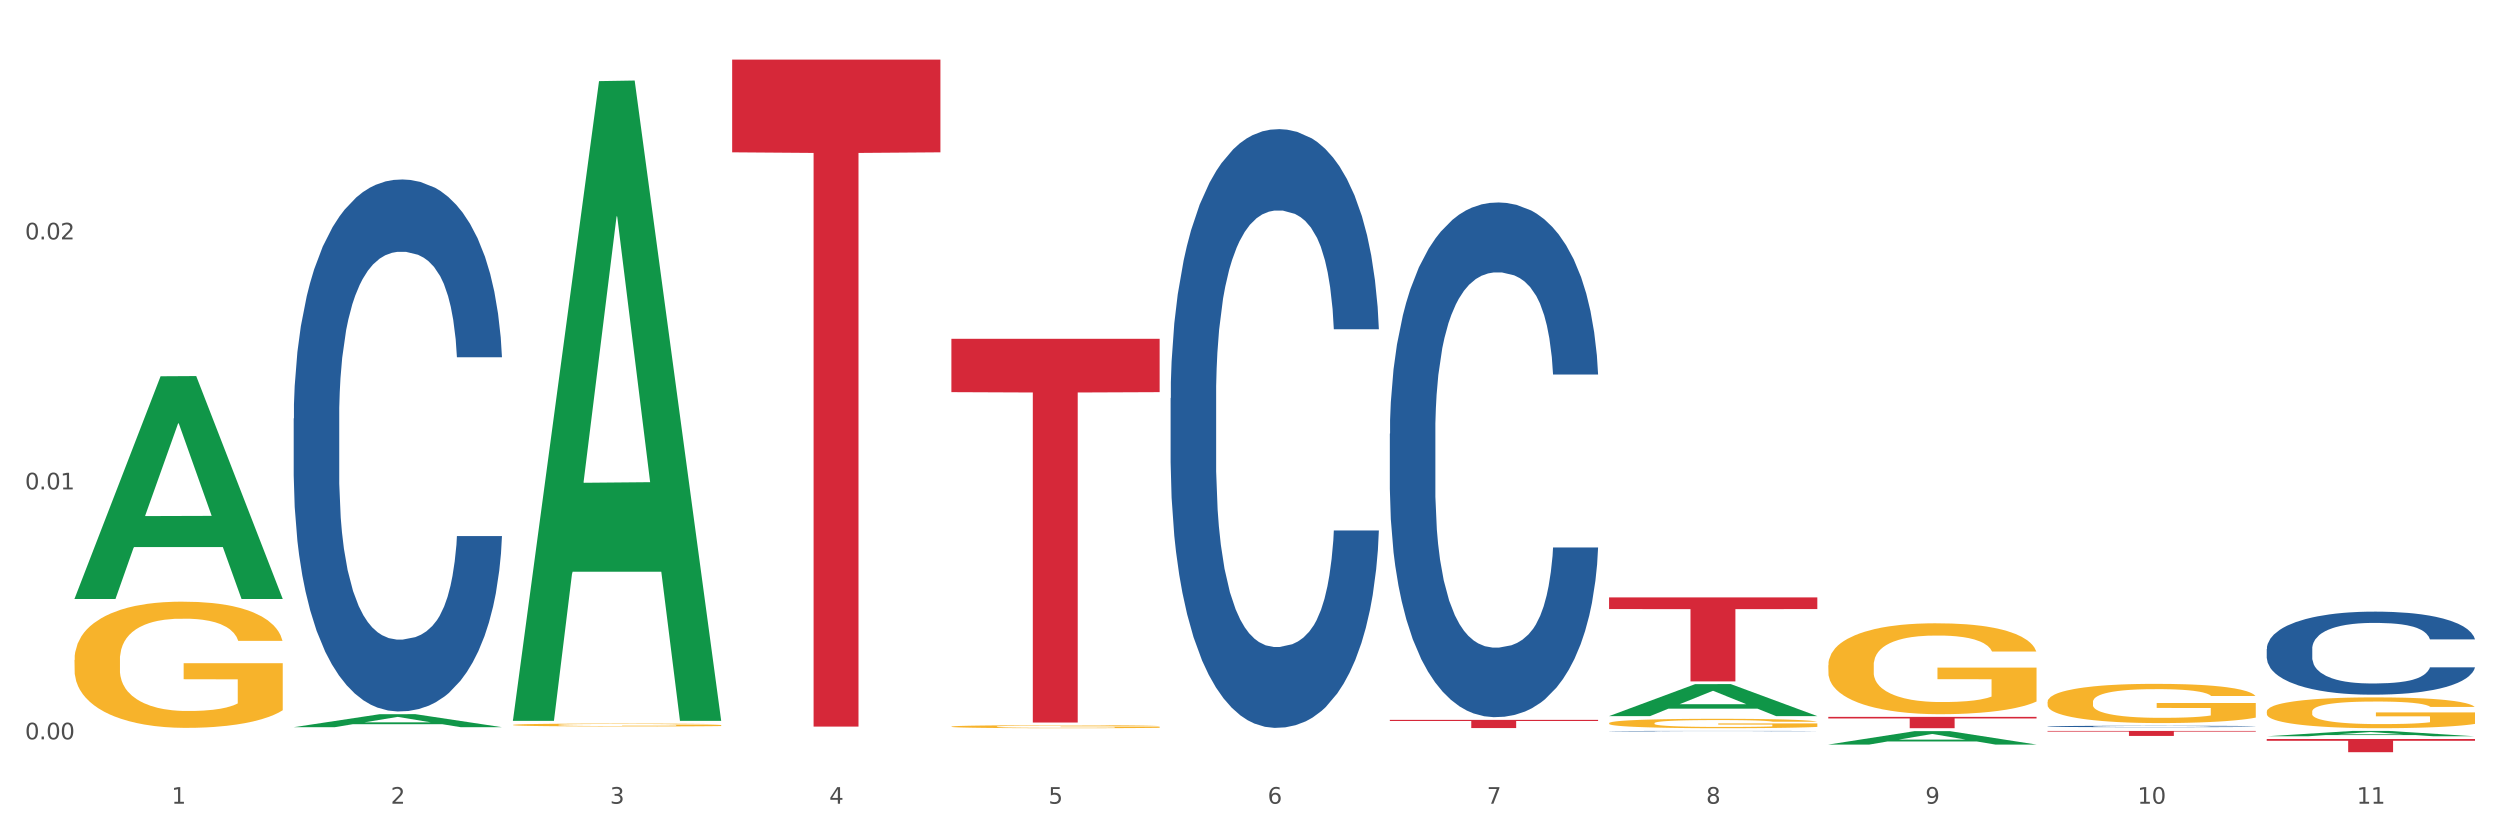 <?xml version="1.0" encoding="utf-8" standalone="no"?>
<!DOCTYPE svg PUBLIC "-//W3C//DTD SVG 1.1//EN"
  "http://www.w3.org/Graphics/SVG/1.1/DTD/svg11.dtd">
<svg xmlns:xlink="http://www.w3.org/1999/xlink" width="1080pt" height="360pt" viewBox="0 0 1080 360" xmlns="http://www.w3.org/2000/svg" version="1.1">
 <rect x="0" y="0" width="1080" height="360" fill="#333333" stroke="none"/>
 <defs>
  <style type="text/css">*{stroke-linejoin: round; stroke-linecap: butt}</style>
 </defs>
 <g id="figure_1">
  <g id="patch_1">
   <path d="M 0 360 
L 1080 360 
L 1080 0 
L 0 0 
z
" style="fill: #ffffff; stroke: #ffffff; stroke-linejoin: miter"/>
  </g>
  <g id="axes_1">
   <g id="matplotlib.axis_1">
    <g id="xtick_1">
     <g id="text_1">
      <!-- 1 -->
      <g style="fill: #4d4d4d" transform="translate(74.106 347.204) scale(0.096 -0.096)">
       <defs>
        <path id="DejaVuSans-31" d="M 794 531 
L 1825 531 
L 1825 4091 
L 703 3866 
L 703 4441 
L 1819 4666 
L 2450 4666 
L 2450 531 
L 3481 531 
L 3481 0 
L 794 0 
L 794 531 
z
" transform="scale(0.016)"/>
       </defs>
       <use xlink:href="#DejaVuSans-31"/>
      </g>
     </g>
    </g>
    <g id="xtick_2">
     <g id="text_2">
      <!-- 2 -->
      <g style="fill: #4d4d4d" transform="translate(168.812 347.204) scale(0.096 -0.096)">
       <defs>
        <path id="DejaVuSans-32" d="M 1228 531 
L 3431 531 
L 3431 0 
L 469 0 
L 469 531 
Q 828 903 1448 1529 
Q 2069 2156 2228 2338 
Q 2531 2678 2651 2914 
Q 2772 3150 2772 3378 
Q 2772 3750 2511 3984 
Q 2250 4219 1831 4219 
Q 1534 4219 1204 4116 
Q 875 4013 500 3803 
L 500 4441 
Q 881 4594 1212 4672 
Q 1544 4750 1819 4750 
Q 2544 4750 2975 4387 
Q 3406 4025 3406 3419 
Q 3406 3131 3298 2873 
Q 3191 2616 2906 2266 
Q 2828 2175 2409 1742 
Q 1991 1309 1228 531 
z
" transform="scale(0.016)"/>
       </defs>
       <use xlink:href="#DejaVuSans-32"/>
      </g>
     </g>
    </g>
    <g id="xtick_3">
     <g id="text_3">
      <!-- 3 -->
      <g style="fill: #4d4d4d" transform="translate(263.517 347.204) scale(0.096 -0.096)">
       <defs>
        <path id="DejaVuSans-33" d="M 2597 2516 
Q 3050 2419 3304 2112 
Q 3559 1806 3559 1356 
Q 3559 666 3084 287 
Q 2609 -91 1734 -91 
Q 1441 -91 1130 -33 
Q 819 25 488 141 
L 488 750 
Q 750 597 1062 519 
Q 1375 441 1716 441 
Q 2309 441 2620 675 
Q 2931 909 2931 1356 
Q 2931 1769 2642 2001 
Q 2353 2234 1838 2234 
L 1294 2234 
L 1294 2753 
L 1863 2753 
Q 2328 2753 2575 2939 
Q 2822 3125 2822 3475 
Q 2822 3834 2567 4026 
Q 2313 4219 1838 4219 
Q 1578 4219 1281 4162 
Q 984 4106 628 3988 
L 628 4550 
Q 988 4650 1302 4700 
Q 1616 4750 1894 4750 
Q 2613 4750 3031 4423 
Q 3450 4097 3450 3541 
Q 3450 3153 3228 2886 
Q 3006 2619 2597 2516 
z
" transform="scale(0.016)"/>
       </defs>
       <use xlink:href="#DejaVuSans-33"/>
      </g>
     </g>
    </g>
    <g id="xtick_4">
     <g id="text_4">
      <!-- 4 -->
      <g style="fill: #4d4d4d" transform="translate(358.223 347.204) scale(0.096 -0.096)">
       <defs>
        <path id="DejaVuSans-34" d="M 2419 4116 
L 825 1625 
L 2419 1625 
L 2419 4116 
z
M 2253 4666 
L 3047 4666 
L 3047 1625 
L 3713 1625 
L 3713 1100 
L 3047 1100 
L 3047 0 
L 2419 0 
L 2419 1100 
L 313 1100 
L 313 1709 
L 2253 4666 
z
" transform="scale(0.016)"/>
       </defs>
       <use xlink:href="#DejaVuSans-34"/>
      </g>
     </g>
    </g>
    <g id="xtick_5">
     <g id="text_5">
      <!-- 5 -->
      <g style="fill: #4d4d4d" transform="translate(452.928 347.204) scale(0.096 -0.096)">
       <defs>
        <path id="DejaVuSans-35" d="M 691 4666 
L 3169 4666 
L 3169 4134 
L 1269 4134 
L 1269 2991 
Q 1406 3038 1543 3061 
Q 1681 3084 1819 3084 
Q 2600 3084 3056 2656 
Q 3513 2228 3513 1497 
Q 3513 744 3044 326 
Q 2575 -91 1722 -91 
Q 1428 -91 1123 -41 
Q 819 9 494 109 
L 494 744 
Q 775 591 1075 516 
Q 1375 441 1709 441 
Q 2250 441 2565 725 
Q 2881 1009 2881 1497 
Q 2881 1984 2565 2268 
Q 2250 2553 1709 2553 
Q 1456 2553 1204 2497 
Q 953 2441 691 2322 
L 691 4666 
z
" transform="scale(0.016)"/>
       </defs>
       <use xlink:href="#DejaVuSans-35"/>
      </g>
     </g>
    </g>
    <g id="xtick_6">
     <g id="text_6">
      <!-- 6 -->
      <g style="fill: #4d4d4d" transform="translate(547.634 347.204) scale(0.096 -0.096)">
       <defs>
        <path id="DejaVuSans-36" d="M 2113 2584 
Q 1688 2584 1439 2293 
Q 1191 2003 1191 1497 
Q 1191 994 1439 701 
Q 1688 409 2113 409 
Q 2538 409 2786 701 
Q 3034 994 3034 1497 
Q 3034 2003 2786 2293 
Q 2538 2584 2113 2584 
z
M 3366 4563 
L 3366 3988 
Q 3128 4100 2886 4159 
Q 2644 4219 2406 4219 
Q 1781 4219 1451 3797 
Q 1122 3375 1075 2522 
Q 1259 2794 1537 2939 
Q 1816 3084 2150 3084 
Q 2853 3084 3261 2657 
Q 3669 2231 3669 1497 
Q 3669 778 3244 343 
Q 2819 -91 2113 -91 
Q 1303 -91 875 529 
Q 447 1150 447 2328 
Q 447 3434 972 4092 
Q 1497 4750 2381 4750 
Q 2619 4750 2861 4703 
Q 3103 4656 3366 4563 
z
" transform="scale(0.016)"/>
       </defs>
       <use xlink:href="#DejaVuSans-36"/>
      </g>
     </g>
    </g>
    <g id="xtick_7">
     <g id="text_7">
      <!-- 7 -->
      <g style="fill: #4d4d4d" transform="translate(642.339 347.204) scale(0.096 -0.096)">
       <defs>
        <path id="DejaVuSans-37" d="M 525 4666 
L 3525 4666 
L 3525 4397 
L 1831 0 
L 1172 0 
L 2766 4134 
L 525 4134 
L 525 4666 
z
" transform="scale(0.016)"/>
       </defs>
       <use xlink:href="#DejaVuSans-37"/>
      </g>
     </g>
    </g>
    <g id="xtick_8">
     <g id="text_8">
      <!-- 8 -->
      <g style="fill: #4d4d4d" transform="translate(737.044 347.204) scale(0.096 -0.096)">
       <defs>
        <path id="DejaVuSans-38" d="M 2034 2216 
Q 1584 2216 1326 1975 
Q 1069 1734 1069 1313 
Q 1069 891 1326 650 
Q 1584 409 2034 409 
Q 2484 409 2743 651 
Q 3003 894 3003 1313 
Q 3003 1734 2745 1975 
Q 2488 2216 2034 2216 
z
M 1403 2484 
Q 997 2584 770 2862 
Q 544 3141 544 3541 
Q 544 4100 942 4425 
Q 1341 4750 2034 4750 
Q 2731 4750 3128 4425 
Q 3525 4100 3525 3541 
Q 3525 3141 3298 2862 
Q 3072 2584 2669 2484 
Q 3125 2378 3379 2068 
Q 3634 1759 3634 1313 
Q 3634 634 3220 271 
Q 2806 -91 2034 -91 
Q 1263 -91 848 271 
Q 434 634 434 1313 
Q 434 1759 690 2068 
Q 947 2378 1403 2484 
z
M 1172 3481 
Q 1172 3119 1398 2916 
Q 1625 2713 2034 2713 
Q 2441 2713 2670 2916 
Q 2900 3119 2900 3481 
Q 2900 3844 2670 4047 
Q 2441 4250 2034 4250 
Q 1625 4250 1398 4047 
Q 1172 3844 1172 3481 
z
" transform="scale(0.016)"/>
       </defs>
       <use xlink:href="#DejaVuSans-38"/>
      </g>
     </g>
    </g>
    <g id="xtick_9">
     <g id="text_9">
      <!-- 9 -->
      <g style="fill: #4d4d4d" transform="translate(831.75 347.204) scale(0.096 -0.096)">
       <defs>
        <path id="DejaVuSans-39" d="M 703 97 
L 703 672 
Q 941 559 1184 500 
Q 1428 441 1663 441 
Q 2288 441 2617 861 
Q 2947 1281 2994 2138 
Q 2813 1869 2534 1725 
Q 2256 1581 1919 1581 
Q 1219 1581 811 2004 
Q 403 2428 403 3163 
Q 403 3881 828 4315 
Q 1253 4750 1959 4750 
Q 2769 4750 3195 4129 
Q 3622 3509 3622 2328 
Q 3622 1225 3098 567 
Q 2575 -91 1691 -91 
Q 1453 -91 1209 -44 
Q 966 3 703 97 
z
M 1959 2075 
Q 2384 2075 2632 2365 
Q 2881 2656 2881 3163 
Q 2881 3666 2632 3958 
Q 2384 4250 1959 4250 
Q 1534 4250 1286 3958 
Q 1038 3666 1038 3163 
Q 1038 2656 1286 2365 
Q 1534 2075 1959 2075 
z
" transform="scale(0.016)"/>
       </defs>
       <use xlink:href="#DejaVuSans-39"/>
      </g>
     </g>
    </g>
    <g id="xtick_10">
     <g id="text_10">
      <!-- 10 -->
      <g style="fill: #4d4d4d" transform="translate(923.401 347.204) scale(0.096 -0.096)">
       <defs>
        <path id="DejaVuSans-30" d="M 2034 4250 
Q 1547 4250 1301 3770 
Q 1056 3291 1056 2328 
Q 1056 1369 1301 889 
Q 1547 409 2034 409 
Q 2525 409 2770 889 
Q 3016 1369 3016 2328 
Q 3016 3291 2770 3770 
Q 2525 4250 2034 4250 
z
M 2034 4750 
Q 2819 4750 3233 4129 
Q 3647 3509 3647 2328 
Q 3647 1150 3233 529 
Q 2819 -91 2034 -91 
Q 1250 -91 836 529 
Q 422 1150 422 2328 
Q 422 3509 836 4129 
Q 1250 4750 2034 4750 
z
" transform="scale(0.016)"/>
       </defs>
       <use xlink:href="#DejaVuSans-31"/>
       <use xlink:href="#DejaVuSans-30" transform="translate(63.623 0)"/>
      </g>
     </g>
    </g>
    <g id="xtick_11">
     <g id="text_11">
      <!-- 11 -->
      <g style="fill: #4d4d4d" transform="translate(1018.107 347.204) scale(0.096 -0.096)">
       <use xlink:href="#DejaVuSans-31"/>
       <use xlink:href="#DejaVuSans-31" transform="translate(63.623 0)"/>
      </g>
     </g>
    </g>
    <g id="xtick_12"/>
    <g id="xtick_13"/>
    <g id="xtick_14"/>
    <g id="xtick_15"/>
    <g id="xtick_16"/>
    <g id="xtick_17"/>
    <g id="xtick_18"/>
    <g id="xtick_19"/>
    <g id="xtick_20"/>
    <g id="xtick_21"/>
   </g>
   <g id="matplotlib.axis_2">
    <g id="ytick_1">
     <g id="text_12">
      <!-- 0.00 -->
      <g style="fill: #4d4d4d" transform="translate(10.8 319.4) scale(0.096 -0.096)">
       <defs>
        <path id="DejaVuSans-2e" d="M 684 794 
L 1344 794 
L 1344 0 
L 684 0 
L 684 794 
z
" transform="scale(0.016)"/>
       </defs>
       <use xlink:href="#DejaVuSans-30"/>
       <use xlink:href="#DejaVuSans-2e" transform="translate(63.623 0)"/>
       <use xlink:href="#DejaVuSans-30" transform="translate(95.41 0)"/>
       <use xlink:href="#DejaVuSans-30" transform="translate(159.033 0)"/>
      </g>
     </g>
    </g>
    <g id="ytick_2">
     <g id="text_13">
      <!-- 0.01 -->
      <g style="fill: #4d4d4d" transform="translate(10.8 211.417) scale(0.096 -0.096)">
       <use xlink:href="#DejaVuSans-30"/>
       <use xlink:href="#DejaVuSans-2e" transform="translate(63.623 0)"/>
       <use xlink:href="#DejaVuSans-30" transform="translate(95.41 0)"/>
       <use xlink:href="#DejaVuSans-31" transform="translate(159.033 0)"/>
      </g>
     </g>
    </g>
    <g id="ytick_3">
     <g id="text_14">
      <!-- 0.02 -->
      <g style="fill: #4d4d4d" transform="translate(10.8 103.434) scale(0.096 -0.096)">
       <use xlink:href="#DejaVuSans-30"/>
       <use xlink:href="#DejaVuSans-2e" transform="translate(63.623 0)"/>
       <use xlink:href="#DejaVuSans-30" transform="translate(95.41 0)"/>
       <use xlink:href="#DejaVuSans-32" transform="translate(159.033 0)"/>
      </g>
     </g>
    </g>
    <g id="ytick_4"/>
    <g id="ytick_5"/>
    <g id="ytick_6"/>
   </g>
   <g id="PolyCollection_1">
    <path d="M 32.175 258.573 
L 32.268 258.483 
L 69.369 162.548 
L 84.766 162.457 
L 122.145 258.754 
L 104.337 258.754 
L 96.267 236.33 
L 57.96 236.33 
L 57.682 236.692 
L 49.891 258.754 
L 32.175 258.754 
L 32.175 258.573 
L 62.783 222.948 
L 91.444 222.857 
L 77.253 182.982 
L 77.067 182.802 
L 76.882 183.073 
L 62.691 222.857 
L 62.783 222.948 
L 32.175 258.573 
z
" clip-path="url(#paee286b632)" style="fill: #109648"/>
    <path d="M 789.819 309.7 
L 879.789 309.7 
L 879.789 310.38 
L 844.398 310.384 
L 844.398 314.593 
L 824.997 314.593 
L 824.997 310.384 
L 789.819 310.38 
L 789.819 309.704 
L 789.819 309.7 
z
" clip-path="url(#paee286b632)" style="fill: #d62839"/>
    <path d="M 695.113 258.074 
L 785.084 258.074 
L 785.084 263.117 
L 749.692 263.152 
L 749.692 294.366 
L 730.291 294.366 
L 730.291 263.152 
L 695.113 263.117 
L 695.113 258.108 
L 695.113 258.074 
z
" clip-path="url(#paee286b632)" style="fill: #d62839"/>
    <path d="M 600.408 310.987 
L 690.378 310.987 
L 690.378 311.48 
L 654.987 311.483 
L 654.987 314.534 
L 635.586 314.534 
L 635.586 311.483 
L 600.408 311.48 
L 600.408 310.99 
L 600.408 310.987 
z
" clip-path="url(#paee286b632)" style="fill: #d62839"/>
    <path d="M 410.997 146.37 
L 500.967 146.37 
L 500.967 169.404 
L 465.576 169.559 
L 465.576 312.12 
L 446.175 312.12 
L 446.175 169.559 
L 410.997 169.404 
L 410.997 146.525 
L 410.997 146.37 
z
" clip-path="url(#paee286b632)" style="fill: #d62839"/>
    <path d="M 316.291 25.759 
L 406.262 25.759 
L 406.262 65.801 
L 370.871 66.071 
L 370.871 313.895 
L 351.469 313.895 
L 351.469 66.071 
L 316.291 65.801 
L 316.291 26.03 
L 316.291 25.759 
z
" clip-path="url(#paee286b632)" style="fill: #d62839"/>
    <path d="M 505.702 172.006 
L 505.809 171.77 
L 505.809 165.155 
L 506.128 156.179 
L 507.298 139.643 
L 508.786 127.123 
L 511.339 112.476 
L 512.721 106.334 
L 514.529 99.484 
L 518.251 88.381 
L 522.505 78.932 
L 525.483 73.735 
L 527.716 70.428 
L 532.715 64.522 
L 535.586 61.923 
L 538.564 59.797 
L 541.116 58.38 
L 545.37 56.726 
L 548.773 56.018 
L 552.708 55.781 
L 556.005 56.018 
L 560.365 56.963 
L 566.746 59.797 
L 569.192 61.451 
L 572.489 64.286 
L 575.892 68.065 
L 578.657 71.845 
L 581.847 77.278 
L 585.144 84.365 
L 588.335 93.342 
L 590.568 101.61 
L 592.376 110.35 
L 593.971 120.981 
L 595.141 132.556 
L 595.673 142.241 
L 576.211 142.241 
L 575.679 133.501 
L 574.616 124.052 
L 573.552 117.673 
L 572.382 112.476 
L 570.575 106.571 
L 568.979 102.791 
L 566.321 98.303 
L 563.875 95.468 
L 561.854 93.814 
L 559.408 92.397 
L 554.197 90.98 
L 550.475 90.98 
L 548.135 91.452 
L 545.264 92.633 
L 542.818 94.287 
L 539.946 97.122 
L 537.713 100.192 
L 535.48 104.208 
L 534.204 107.043 
L 532.289 112.24 
L 531.013 116.492 
L 529.312 123.815 
L 528.354 129.012 
L 526.653 142.478 
L 525.908 152.399 
L 525.589 159.25 
L 525.377 166.809 
L 525.377 203.661 
L 526.015 220.197 
L 526.547 227.284 
L 527.397 235.316 
L 528.993 245.71 
L 531.332 255.867 
L 533.778 263.191 
L 535.799 267.679 
L 537.713 270.986 
L 539.627 273.585 
L 541.967 275.947 
L 543.881 277.364 
L 546.753 278.782 
L 550.156 279.49 
L 552.814 279.49 
L 558.238 278.309 
L 560.684 277.128 
L 563.024 275.474 
L 565.576 272.876 
L 567.597 270.041 
L 568.767 267.915 
L 570.681 263.427 
L 572.17 258.702 
L 573.446 253.269 
L 574.297 248.544 
L 575.254 241.457 
L 575.998 233.426 
L 576.211 229.174 
L 595.673 229.174 
L 595.247 237.678 
L 594.503 245.946 
L 593.014 257.049 
L 591.844 263.427 
L 590.036 271.222 
L 588.122 277.837 
L 585.463 285.16 
L 583.017 290.593 
L 580.465 295.318 
L 577.7 299.57 
L 572.701 305.476 
L 570.894 307.129 
L 567.065 309.964 
L 564.087 311.618 
L 559.727 313.271 
L 555.26 314.216 
L 550.581 314.452 
L 546.434 313.98 
L 541.861 312.562 
L 538.989 311.145 
L 535.799 309.019 
L 532.077 305.712 
L 528.567 301.696 
L 525.27 296.971 
L 522.186 291.538 
L 519.315 285.396 
L 515.593 275.238 
L 512.828 265.317 
L 510.807 256.104 
L 509.425 248.308 
L 508.042 238.387 
L 507.298 231.536 
L 506.128 215 
L 505.702 199.645 
L 505.702 172.006 
z
" clip-path="url(#paee286b632)" style="fill: #255c99"/>
    <path d="M 979.23 307.426 
L 979.336 307.414 
L 979.336 306.976 
L 979.548 306.599 
L 980.611 305.686 
L 982.204 304.932 
L 983.372 304.53 
L 984.541 304.201 
L 985.922 303.873 
L 987.621 303.532 
L 990.702 303.033 
L 992.614 302.778 
L 994.951 302.51 
L 999.2 302.121 
L 1002.28 301.902 
L 1005.467 301.719 
L 1010.672 301.5 
L 1014.071 301.403 
L 1017.682 301.33 
L 1022.037 301.281 
L 1025.33 301.269 
L 1032.553 301.305 
L 1038.714 301.415 
L 1041.688 301.5 
L 1045.512 301.646 
L 1047.531 301.743 
L 1050.824 301.938 
L 1054.223 302.194 
L 1056.56 302.413 
L 1060.065 302.826 
L 1062.72 303.24 
L 1065.164 303.751 
L 1066.438 304.104 
L 1067.394 304.433 
L 1068.244 304.81 
L 1069.094 305.406 
L 1049.974 305.406 
L 1049.23 304.98 
L 1048.062 304.579 
L 1046.362 304.189 
L 1044.875 303.946 
L 1042.326 303.642 
L 1039.989 303.447 
L 1037.546 303.301 
L 1034.572 303.179 
L 1032.235 303.118 
L 1028.942 303.07 
L 1022.462 303.082 
L 1018.107 303.179 
L 1015.133 303.301 
L 1013.221 303.41 
L 1011.521 303.532 
L 1009.609 303.703 
L 1007.379 303.958 
L 1005.785 304.189 
L 1004.192 304.481 
L 1002.917 304.773 
L 1001.749 305.114 
L 1000.793 305.479 
L 1000.049 305.856 
L 999.412 306.319 
L 998.881 307.085 
L 998.881 308.752 
L 999.093 309.13 
L 999.624 309.628 
L 1000.262 310.006 
L 1001.324 310.456 
L 1002.28 310.76 
L 1004.086 311.198 
L 1006.104 311.563 
L 1007.697 311.794 
L 1009.291 311.989 
L 1012.052 312.257 
L 1015.133 312.476 
L 1017.788 312.61 
L 1021.4 312.731 
L 1023.843 312.78 
L 1025.968 312.804 
L 1031.172 312.804 
L 1034.89 312.768 
L 1039.033 312.683 
L 1042.22 312.573 
L 1044.875 312.439 
L 1047.849 312.22 
L 1049.761 312.013 
L 1049.761 309.47 
L 1026.392 309.458 
L 1026.392 307.767 
L 1069.2 307.767 
L 1069.2 312.731 
L 1067.394 312.987 
L 1065.376 313.218 
L 1063.252 313.425 
L 1060.065 313.681 
L 1056.241 313.924 
L 1052.842 314.094 
L 1049.23 314.24 
L 1044.981 314.374 
L 1039.458 314.496 
L 1036.059 314.545 
L 1031.81 314.581 
L 1026.817 314.593 
L 1022.462 314.569 
L 1018.213 314.508 
L 1013.752 314.398 
L 1009.397 314.24 
L 1006.104 314.082 
L 1002.811 313.887 
L 999.306 313.632 
L 996.544 313.389 
L 994.42 313.169 
L 992.083 312.89 
L 989.533 312.525 
L 987.621 312.196 
L 985.922 311.855 
L 984.116 311.417 
L 982.841 311.04 
L 981.567 310.565 
L 980.823 310.213 
L 979.973 309.665 
L 979.336 308.898 
L 979.23 307.426 
z
" clip-path="url(#paee286b632)" style="fill: #f7b32b"/>
    <path d="M 884.524 303.253 
L 884.631 303.237 
L 884.631 302.68 
L 884.843 302.2 
L 885.905 301.039 
L 887.499 300.08 
L 888.667 299.569 
L 889.835 299.151 
L 891.216 298.733 
L 892.916 298.3 
L 895.996 297.665 
L 897.908 297.34 
L 900.245 297 
L 904.494 296.504 
L 907.575 296.226 
L 910.761 295.993 
L 915.966 295.715 
L 919.365 295.591 
L 922.977 295.498 
L 927.332 295.436 
L 930.625 295.421 
L 937.848 295.467 
L 944.009 295.607 
L 946.983 295.715 
L 950.807 295.901 
L 952.825 296.024 
L 956.118 296.272 
L 959.517 296.597 
L 961.854 296.876 
L 965.359 297.402 
L 968.015 297.928 
L 970.458 298.578 
L 971.733 299.027 
L 972.689 299.445 
L 973.539 299.925 
L 974.388 300.683 
L 955.268 300.683 
L 954.525 300.142 
L 953.356 299.631 
L 951.657 299.136 
L 950.17 298.826 
L 947.62 298.439 
L 945.283 298.191 
L 942.84 298.006 
L 939.866 297.851 
L 937.529 297.773 
L 934.236 297.712 
L 927.757 297.727 
L 923.402 297.851 
L 920.427 298.006 
L 918.515 298.145 
L 916.816 298.3 
L 914.904 298.516 
L 912.673 298.841 
L 911.08 299.136 
L 909.487 299.507 
L 908.212 299.878 
L 907.043 300.312 
L 906.087 300.776 
L 905.344 301.256 
L 904.707 301.844 
L 904.175 302.819 
L 904.175 304.94 
L 904.388 305.42 
L 904.919 306.054 
L 905.556 306.534 
L 906.619 307.107 
L 907.575 307.494 
L 909.38 308.051 
L 911.399 308.515 
L 912.992 308.809 
L 914.585 309.057 
L 917.347 309.398 
L 920.427 309.676 
L 923.083 309.846 
L 926.695 310.001 
L 929.138 310.063 
L 931.262 310.094 
L 936.467 310.094 
L 940.185 310.048 
L 944.327 309.939 
L 947.514 309.8 
L 950.17 309.63 
L 953.144 309.351 
L 955.056 309.088 
L 955.056 305.853 
L 931.687 305.838 
L 931.687 303.686 
L 974.495 303.686 
L 974.495 310.001 
L 972.689 310.326 
L 970.671 310.62 
L 968.546 310.883 
L 965.359 311.209 
L 961.535 311.518 
L 958.136 311.735 
L 954.525 311.921 
L 950.276 312.091 
L 944.752 312.246 
L 941.353 312.307 
L 937.104 312.354 
L 932.112 312.369 
L 927.757 312.338 
L 923.508 312.261 
L 919.047 312.122 
L 914.691 311.921 
L 911.399 311.719 
L 908.106 311.472 
L 904.6 311.147 
L 901.839 310.837 
L 899.714 310.558 
L 897.377 310.202 
L 894.828 309.738 
L 892.916 309.32 
L 891.216 308.887 
L 889.411 308.33 
L 888.136 307.85 
L 886.861 307.246 
L 886.118 306.797 
L 885.268 306.101 
L 884.631 305.126 
L 884.524 303.253 
z
" clip-path="url(#paee286b632)" style="fill: #f7b32b"/>
    <path d="M 789.819 287.41 
L 789.925 287.374 
L 789.925 286.082 
L 790.138 284.97 
L 791.2 282.28 
L 792.793 280.056 
L 793.962 278.872 
L 795.13 277.903 
L 796.511 276.934 
L 798.21 275.93 
L 801.291 274.459 
L 803.203 273.706 
L 805.54 272.917 
L 809.789 271.769 
L 812.869 271.123 
L 816.056 270.585 
L 821.261 269.939 
L 824.66 269.652 
L 828.271 269.437 
L 832.626 269.293 
L 835.919 269.257 
L 843.142 269.365 
L 849.303 269.688 
L 852.277 269.939 
L 856.101 270.369 
L 858.12 270.656 
L 861.413 271.23 
L 864.812 271.984 
L 867.149 272.63 
L 870.654 273.849 
L 873.309 275.069 
L 875.753 276.576 
L 877.027 277.616 
L 877.983 278.585 
L 878.833 279.697 
L 879.683 281.455 
L 860.563 281.455 
L 859.819 280.199 
L 858.651 279.015 
L 856.951 277.867 
L 855.464 277.15 
L 852.915 276.253 
L 850.578 275.679 
L 848.135 275.248 
L 845.161 274.89 
L 842.824 274.71 
L 839.531 274.567 
L 833.051 274.603 
L 828.696 274.89 
L 825.722 275.248 
L 823.81 275.571 
L 822.11 275.93 
L 820.198 276.432 
L 817.968 277.186 
L 816.374 277.867 
L 814.781 278.728 
L 813.506 279.589 
L 812.338 280.594 
L 811.382 281.67 
L 810.638 282.782 
L 810.001 284.145 
L 809.47 286.405 
L 809.47 291.32 
L 809.682 292.432 
L 810.213 293.903 
L 810.851 295.015 
L 811.913 296.343 
L 812.869 297.239 
L 814.675 298.531 
L 816.693 299.607 
L 818.286 300.289 
L 819.88 300.863 
L 822.641 301.652 
L 825.722 302.298 
L 828.377 302.692 
L 831.989 303.051 
L 834.432 303.195 
L 836.557 303.266 
L 841.761 303.266 
L 845.479 303.159 
L 849.622 302.908 
L 852.809 302.585 
L 855.464 302.19 
L 858.438 301.544 
L 860.35 300.934 
L 860.35 293.437 
L 836.981 293.401 
L 836.981 288.414 
L 879.789 288.414 
L 879.789 303.051 
L 877.983 303.804 
L 875.965 304.486 
L 873.841 305.096 
L 870.654 305.849 
L 866.83 306.567 
L 863.431 307.069 
L 859.819 307.499 
L 855.57 307.894 
L 850.047 308.253 
L 846.648 308.396 
L 842.399 308.504 
L 837.406 308.54 
L 833.051 308.468 
L 828.802 308.289 
L 824.341 307.966 
L 819.986 307.499 
L 816.693 307.033 
L 813.4 306.459 
L 809.895 305.706 
L 807.133 304.988 
L 805.009 304.342 
L 802.672 303.517 
L 800.122 302.441 
L 798.21 301.473 
L 796.511 300.468 
L 794.705 299.177 
L 793.43 298.064 
L 792.156 296.665 
L 791.412 295.625 
L 790.562 294.011 
L 789.925 291.751 
L 789.819 287.41 
z
" clip-path="url(#paee286b632)" style="fill: #f7b32b"/>
    <path d="M 695.113 312.403 
L 695.22 312.4 
L 695.22 312.266 
L 695.432 312.15 
L 696.494 311.872 
L 698.088 311.641 
L 699.256 311.518 
L 700.424 311.418 
L 701.805 311.318 
L 703.505 311.214 
L 706.585 311.061 
L 708.497 310.983 
L 710.834 310.901 
L 715.083 310.782 
L 718.164 310.715 
L 721.35 310.66 
L 726.555 310.593 
L 729.954 310.563 
L 733.566 310.541 
L 737.921 310.526 
L 741.214 310.522 
L 748.437 310.533 
L 754.598 310.567 
L 757.572 310.593 
L 761.396 310.637 
L 763.414 310.667 
L 766.707 310.726 
L 770.106 310.805 
L 772.443 310.871 
L 775.948 310.998 
L 778.604 311.124 
L 781.047 311.28 
L 782.322 311.388 
L 783.278 311.489 
L 784.128 311.604 
L 784.977 311.786 
L 765.857 311.786 
L 765.114 311.656 
L 763.945 311.533 
L 762.246 311.414 
L 760.759 311.34 
L 758.209 311.247 
L 755.872 311.188 
L 753.429 311.143 
L 750.455 311.106 
L 748.118 311.087 
L 744.825 311.072 
L 738.346 311.076 
L 733.991 311.106 
L 731.016 311.143 
L 729.104 311.176 
L 727.405 311.214 
L 725.493 311.266 
L 723.262 311.344 
L 721.669 311.414 
L 720.076 311.504 
L 718.801 311.593 
L 717.632 311.697 
L 716.676 311.808 
L 715.933 311.924 
L 715.296 312.065 
L 714.764 312.299 
L 714.764 312.809 
L 714.977 312.924 
L 715.508 313.076 
L 716.145 313.192 
L 717.208 313.329 
L 718.164 313.422 
L 719.969 313.556 
L 721.988 313.667 
L 723.581 313.738 
L 725.174 313.798 
L 727.936 313.879 
L 731.016 313.946 
L 733.672 313.987 
L 737.284 314.024 
L 739.727 314.039 
L 741.851 314.047 
L 747.056 314.047 
L 750.774 314.035 
L 754.916 314.009 
L 758.103 313.976 
L 760.759 313.935 
L 763.733 313.868 
L 765.645 313.805 
L 765.645 313.028 
L 742.276 313.024 
L 742.276 312.507 
L 785.084 312.507 
L 785.084 314.024 
L 783.278 314.102 
L 781.26 314.173 
L 779.135 314.236 
L 775.948 314.314 
L 772.124 314.389 
L 768.725 314.441 
L 765.114 314.485 
L 760.865 314.526 
L 755.341 314.563 
L 751.942 314.578 
L 747.693 314.589 
L 742.701 314.593 
L 738.346 314.586 
L 734.097 314.567 
L 729.636 314.534 
L 725.28 314.485 
L 721.988 314.437 
L 718.695 314.378 
L 715.189 314.299 
L 712.428 314.225 
L 710.303 314.158 
L 707.966 314.073 
L 705.417 313.961 
L 703.505 313.861 
L 701.805 313.757 
L 700 313.623 
L 698.725 313.508 
L 697.45 313.363 
L 696.707 313.255 
L 695.857 313.087 
L 695.22 312.853 
L 695.113 312.403 
z
" clip-path="url(#paee286b632)" style="fill: #f7b32b"/>
    <path d="M 410.997 313.887 
L 411.103 313.886 
L 411.103 313.843 
L 411.316 313.806 
L 412.378 313.716 
L 413.971 313.641 
L 415.14 313.602 
L 416.308 313.569 
L 417.689 313.537 
L 419.388 313.503 
L 422.469 313.454 
L 424.381 313.429 
L 426.718 313.403 
L 430.967 313.364 
L 434.047 313.343 
L 437.234 313.325 
L 442.439 313.303 
L 445.838 313.294 
L 449.449 313.286 
L 453.804 313.282 
L 457.097 313.28 
L 464.32 313.284 
L 470.481 313.295 
L 473.456 313.303 
L 477.28 313.318 
L 479.298 313.327 
L 482.591 313.346 
L 485.99 313.372 
L 488.327 313.393 
L 491.832 313.434 
L 494.488 313.475 
L 496.931 313.525 
L 498.205 313.56 
L 499.161 313.592 
L 500.011 313.629 
L 500.861 313.688 
L 481.741 313.688 
L 480.997 313.646 
L 479.829 313.607 
L 478.129 313.568 
L 476.642 313.544 
L 474.093 313.514 
L 471.756 313.495 
L 469.313 313.481 
L 466.339 313.469 
L 464.002 313.463 
L 460.709 313.458 
L 454.229 313.459 
L 449.874 313.469 
L 446.9 313.481 
L 444.988 313.491 
L 443.288 313.503 
L 441.376 313.52 
L 439.146 313.545 
L 437.552 313.568 
L 435.959 313.597 
L 434.684 313.626 
L 433.516 313.659 
L 432.56 313.695 
L 431.816 313.732 
L 431.179 313.778 
L 430.648 313.853 
L 430.648 314.018 
L 430.86 314.055 
L 431.392 314.104 
L 432.029 314.141 
L 433.091 314.186 
L 434.047 314.216 
L 435.853 314.259 
L 437.871 314.295 
L 439.464 314.317 
L 441.058 314.337 
L 443.82 314.363 
L 446.9 314.385 
L 449.556 314.398 
L 453.167 314.41 
L 455.61 314.415 
L 457.735 314.417 
L 462.94 314.417 
L 466.657 314.413 
L 470.8 314.405 
L 473.987 314.394 
L 476.642 314.381 
L 479.616 314.359 
L 481.528 314.339 
L 481.528 314.088 
L 458.16 314.087 
L 458.16 313.921 
L 500.967 313.921 
L 500.967 314.41 
L 499.161 314.435 
L 497.143 314.458 
L 495.019 314.478 
L 491.832 314.503 
L 488.008 314.527 
L 484.609 314.544 
L 480.997 314.558 
L 476.748 314.572 
L 471.225 314.584 
L 467.826 314.588 
L 463.577 314.592 
L 458.584 314.593 
L 454.229 314.591 
L 449.98 314.585 
L 445.519 314.574 
L 441.164 314.558 
L 437.871 314.543 
L 434.578 314.524 
L 431.073 314.498 
L 428.311 314.474 
L 426.187 314.453 
L 423.85 314.425 
L 421.3 314.389 
L 419.388 314.357 
L 417.689 314.323 
L 415.883 314.28 
L 414.608 314.243 
L 413.334 314.196 
L 412.59 314.162 
L 411.74 314.108 
L 411.103 314.032 
L 410.997 313.887 
z
" clip-path="url(#paee286b632)" style="fill: #f7b32b"/>
    <path d="M 221.586 313.159 
L 221.692 313.158 
L 221.692 313.116 
L 221.905 313.081 
L 222.967 312.995 
L 224.56 312.924 
L 225.729 312.886 
L 226.897 312.855 
L 228.278 312.824 
L 229.978 312.792 
L 233.058 312.745 
L 234.97 312.721 
L 237.307 312.696 
L 241.556 312.66 
L 244.636 312.639 
L 247.823 312.622 
L 253.028 312.601 
L 256.427 312.592 
L 260.038 312.585 
L 264.394 312.581 
L 267.686 312.579 
L 274.91 312.583 
L 281.07 312.593 
L 284.045 312.601 
L 287.869 312.615 
L 289.887 312.624 
L 293.18 312.642 
L 296.579 312.666 
L 298.916 312.687 
L 302.421 312.726 
L 305.077 312.765 
L 307.52 312.813 
L 308.794 312.846 
L 309.75 312.877 
L 310.6 312.913 
L 311.45 312.969 
L 292.33 312.969 
L 291.586 312.929 
L 290.418 312.891 
L 288.718 312.854 
L 287.231 312.831 
L 284.682 312.803 
L 282.345 312.784 
L 279.902 312.771 
L 276.928 312.759 
L 274.591 312.753 
L 271.298 312.749 
L 264.818 312.75 
L 260.463 312.759 
L 257.489 312.771 
L 255.577 312.781 
L 253.878 312.792 
L 251.966 312.808 
L 249.735 312.832 
L 248.142 312.854 
L 246.548 312.882 
L 245.274 312.909 
L 244.105 312.941 
L 243.149 312.976 
L 242.406 313.011 
L 241.768 313.055 
L 241.237 313.127 
L 241.237 313.283 
L 241.45 313.319 
L 241.981 313.366 
L 242.618 313.401 
L 243.68 313.444 
L 244.636 313.472 
L 246.442 313.514 
L 248.46 313.548 
L 250.054 313.57 
L 251.647 313.588 
L 254.409 313.613 
L 257.489 313.634 
L 260.145 313.646 
L 263.756 313.658 
L 266.199 313.662 
L 268.324 313.665 
L 273.529 313.665 
L 277.246 313.661 
L 281.389 313.653 
L 284.576 313.643 
L 287.231 313.63 
L 290.206 313.61 
L 292.118 313.59 
L 292.118 313.351 
L 268.749 313.35 
L 268.749 313.191 
L 311.556 313.191 
L 311.556 313.658 
L 309.75 313.682 
L 307.732 313.704 
L 305.608 313.723 
L 302.421 313.747 
L 298.597 313.77 
L 295.198 313.786 
L 291.586 313.8 
L 287.338 313.812 
L 281.814 313.824 
L 278.415 313.828 
L 274.166 313.832 
L 269.174 313.833 
L 264.818 313.831 
L 260.57 313.825 
L 256.108 313.815 
L 251.753 313.8 
L 248.46 313.785 
L 245.167 313.767 
L 241.662 313.742 
L 238.9 313.72 
L 236.776 313.699 
L 234.439 313.673 
L 231.89 313.638 
L 229.978 313.607 
L 228.278 313.575 
L 226.472 313.534 
L 225.198 313.499 
L 223.923 313.454 
L 223.179 313.421 
L 222.33 313.369 
L 221.692 313.297 
L 221.586 313.159 
z
" clip-path="url(#paee286b632)" style="fill: #f7b32b"/>
    <path d="M 32.175 285.112 
L 32.281 285.062 
L 32.281 283.27 
L 32.494 281.726 
L 33.556 277.991 
L 35.149 274.903 
L 36.318 273.26 
L 37.486 271.915 
L 38.867 270.571 
L 40.567 269.177 
L 43.647 267.135 
L 45.559 266.089 
L 47.896 264.993 
L 52.145 263.4 
L 55.225 262.504 
L 58.412 261.757 
L 63.617 260.86 
L 67.016 260.462 
L 70.627 260.163 
L 74.983 259.964 
L 78.275 259.914 
L 85.499 260.063 
L 91.659 260.512 
L 94.634 260.86 
L 98.458 261.458 
L 100.476 261.856 
L 103.769 262.653 
L 107.168 263.699 
L 109.505 264.595 
L 113.01 266.288 
L 115.666 267.981 
L 118.109 270.073 
L 119.383 271.517 
L 120.339 272.862 
L 121.189 274.405 
L 122.039 276.845 
L 102.919 276.845 
L 102.175 275.103 
L 101.007 273.459 
L 99.307 271.866 
L 97.82 270.87 
L 95.271 269.625 
L 92.934 268.828 
L 90.491 268.23 
L 87.517 267.732 
L 85.18 267.483 
L 81.887 267.284 
L 75.407 267.334 
L 71.052 267.732 
L 68.078 268.23 
L 66.166 268.679 
L 64.467 269.177 
L 62.555 269.874 
L 60.324 270.919 
L 58.731 271.866 
L 57.137 273.061 
L 55.863 274.256 
L 54.694 275.65 
L 53.738 277.144 
L 52.995 278.688 
L 52.357 280.58 
L 51.826 283.718 
L 51.826 290.54 
L 52.039 292.084 
L 52.57 294.126 
L 53.207 295.669 
L 54.269 297.512 
L 55.225 298.757 
L 57.031 300.55 
L 59.049 302.044 
L 60.643 302.99 
L 62.236 303.786 
L 64.998 304.882 
L 68.078 305.778 
L 70.734 306.326 
L 74.345 306.824 
L 76.788 307.023 
L 78.913 307.123 
L 84.118 307.123 
L 87.835 306.974 
L 91.978 306.625 
L 95.165 306.177 
L 97.82 305.629 
L 100.795 304.733 
L 102.707 303.886 
L 102.707 293.478 
L 79.338 293.428 
L 79.338 286.506 
L 122.145 286.506 
L 122.145 306.824 
L 120.339 307.87 
L 118.321 308.816 
L 116.197 309.663 
L 113.01 310.708 
L 109.186 311.704 
L 105.787 312.402 
L 102.175 312.999 
L 97.927 313.547 
L 92.403 314.045 
L 89.004 314.244 
L 84.755 314.394 
L 79.763 314.443 
L 75.407 314.344 
L 71.159 314.095 
L 66.697 313.647 
L 62.342 312.999 
L 59.049 312.352 
L 55.756 311.555 
L 52.251 310.509 
L 49.489 309.513 
L 47.365 308.617 
L 45.028 307.472 
L 42.479 305.978 
L 40.567 304.633 
L 38.867 303.239 
L 37.061 301.446 
L 35.787 299.902 
L 34.512 297.96 
L 33.768 296.516 
L 32.919 294.275 
L 32.281 291.138 
L 32.175 285.112 
z
" clip-path="url(#paee286b632)" style="fill: #f7b32b"/>
    <path d="M 979.23 280.346 
L 979.336 280.313 
L 979.336 279.395 
L 979.655 278.15 
L 980.825 275.856 
L 982.314 274.119 
L 984.866 272.087 
L 986.249 271.234 
L 988.057 270.284 
L 991.779 268.744 
L 996.033 267.433 
L 999.01 266.712 
L 1001.244 266.253 
L 1006.242 265.433 
L 1009.114 265.073 
L 1012.091 264.778 
L 1014.644 264.581 
L 1018.898 264.352 
L 1022.301 264.253 
L 1026.236 264.221 
L 1029.532 264.253 
L 1033.893 264.385 
L 1040.273 264.778 
L 1042.719 265.007 
L 1046.016 265.401 
L 1049.419 265.925 
L 1052.184 266.449 
L 1055.375 267.203 
L 1058.672 268.186 
L 1061.862 269.432 
L 1064.095 270.579 
L 1065.903 271.792 
L 1067.498 273.266 
L 1068.668 274.872 
L 1069.2 276.216 
L 1049.738 276.216 
L 1049.207 275.004 
L 1048.143 273.693 
L 1047.08 272.808 
L 1045.91 272.087 
L 1044.102 271.267 
L 1042.507 270.743 
L 1039.848 270.12 
L 1037.402 269.727 
L 1035.381 269.497 
L 1032.935 269.301 
L 1027.724 269.104 
L 1024.002 269.104 
L 1021.663 269.17 
L 1018.791 269.334 
L 1016.345 269.563 
L 1013.474 269.956 
L 1011.24 270.382 
L 1009.007 270.94 
L 1007.731 271.333 
L 1005.817 272.054 
L 1004.541 272.644 
L 1002.839 273.66 
L 1001.882 274.381 
L 1000.18 276.249 
L 999.436 277.626 
L 999.117 278.576 
L 998.904 279.625 
L 998.904 284.738 
L 999.542 287.032 
L 1000.074 288.015 
L 1000.925 289.129 
L 1002.52 290.571 
L 1004.86 291.981 
L 1007.306 292.997 
L 1009.326 293.62 
L 1011.24 294.078 
L 1013.155 294.439 
L 1015.494 294.767 
L 1017.409 294.963 
L 1020.28 295.16 
L 1023.683 295.258 
L 1026.342 295.258 
L 1031.766 295.094 
L 1034.212 294.931 
L 1036.551 294.701 
L 1039.104 294.341 
L 1041.124 293.947 
L 1042.294 293.652 
L 1044.208 293.03 
L 1045.697 292.374 
L 1046.973 291.62 
L 1047.824 290.965 
L 1048.781 289.982 
L 1049.526 288.867 
L 1049.738 288.277 
L 1069.2 288.277 
L 1068.775 289.457 
L 1068.03 290.604 
L 1066.541 292.145 
L 1065.371 293.03 
L 1063.564 294.111 
L 1061.649 295.029 
L 1058.991 296.045 
L 1056.545 296.799 
L 1053.992 297.454 
L 1051.227 298.044 
L 1046.229 298.863 
L 1044.421 299.093 
L 1040.592 299.486 
L 1037.615 299.716 
L 1033.254 299.945 
L 1028.788 300.076 
L 1024.109 300.109 
L 1019.961 300.043 
L 1015.388 299.847 
L 1012.517 299.65 
L 1009.326 299.355 
L 1005.604 298.896 
L 1002.095 298.339 
L 998.798 297.684 
L 995.714 296.93 
L 992.842 296.078 
L 989.12 294.668 
L 986.355 293.292 
L 984.334 292.014 
L 982.952 290.932 
L 981.569 289.555 
L 980.825 288.605 
L 979.655 286.311 
L 979.23 284.18 
L 979.23 280.346 
z
" clip-path="url(#paee286b632)" style="fill: #255c99"/>
    <path d="M 884.524 313.809 
L 884.631 313.808 
L 884.631 313.792 
L 884.95 313.771 
L 886.12 313.731 
L 887.608 313.701 
L 890.161 313.666 
L 891.543 313.651 
L 893.351 313.634 
L 897.073 313.608 
L 901.327 313.585 
L 904.305 313.572 
L 906.538 313.565 
L 911.537 313.55 
L 914.408 313.544 
L 917.386 313.539 
L 919.938 313.536 
L 924.192 313.532 
L 927.595 313.53 
L 931.53 313.529 
L 934.827 313.53 
L 939.187 313.532 
L 945.568 313.539 
L 948.014 313.543 
L 951.311 313.55 
L 954.714 313.559 
L 957.479 313.568 
L 960.669 313.581 
L 963.966 313.598 
L 967.157 313.62 
L 969.39 313.64 
L 971.198 313.661 
L 972.793 313.686 
L 973.963 313.714 
L 974.495 313.737 
L 955.033 313.737 
L 954.501 313.716 
L 953.438 313.693 
L 952.374 313.678 
L 951.204 313.666 
L 949.396 313.651 
L 947.801 313.642 
L 945.143 313.632 
L 942.697 313.625 
L 940.676 313.621 
L 938.23 313.617 
L 933.019 313.614 
L 929.297 313.614 
L 926.957 313.615 
L 924.086 313.618 
L 921.64 313.622 
L 918.768 313.629 
L 916.535 313.636 
L 914.302 313.646 
L 913.026 313.653 
L 911.111 313.665 
L 909.835 313.675 
L 908.134 313.693 
L 907.176 313.705 
L 905.475 313.738 
L 904.73 313.762 
L 904.411 313.778 
L 904.199 313.796 
L 904.199 313.885 
L 904.837 313.925 
L 905.368 313.942 
L 906.219 313.961 
L 907.814 313.986 
L 910.154 314.01 
L 912.6 314.028 
L 914.621 314.039 
L 916.535 314.047 
L 918.449 314.053 
L 920.789 314.059 
L 922.703 314.062 
L 925.575 314.065 
L 928.978 314.067 
L 931.636 314.067 
L 937.06 314.064 
L 939.506 314.061 
L 941.846 314.057 
L 944.398 314.051 
L 946.419 314.044 
L 947.589 314.039 
L 949.503 314.028 
L 950.992 314.017 
L 952.268 314.004 
L 953.119 313.993 
L 954.076 313.976 
L 954.82 313.956 
L 955.033 313.946 
L 974.495 313.946 
L 974.069 313.967 
L 973.325 313.986 
L 971.836 314.013 
L 970.666 314.028 
L 968.858 314.047 
L 966.944 314.063 
L 964.285 314.081 
L 961.839 314.094 
L 959.287 314.105 
L 956.522 314.115 
L 951.523 314.13 
L 949.715 314.134 
L 945.887 314.14 
L 942.909 314.144 
L 938.549 314.148 
L 934.082 314.151 
L 929.403 314.151 
L 925.256 314.15 
L 920.683 314.147 
L 917.811 314.143 
L 914.621 314.138 
L 910.899 314.13 
L 907.389 314.12 
L 904.092 314.109 
L 901.008 314.096 
L 898.137 314.081 
L 894.415 314.057 
L 891.65 314.033 
L 889.629 314.011 
L 888.246 313.992 
L 886.864 313.968 
L 886.12 313.952 
L 884.95 313.912 
L 884.524 313.875 
L 884.524 313.809 
z
" clip-path="url(#paee286b632)" style="fill: #255c99"/>
    <path d="M 695.113 315.86 
L 695.22 315.86 
L 695.22 315.854 
L 695.539 315.846 
L 696.709 315.83 
L 698.197 315.819 
L 700.75 315.805 
L 702.132 315.8 
L 703.94 315.793 
L 707.662 315.783 
L 711.916 315.774 
L 714.894 315.77 
L 717.127 315.767 
L 722.126 315.761 
L 724.997 315.759 
L 727.975 315.757 
L 730.527 315.756 
L 734.781 315.754 
L 738.184 315.753 
L 742.119 315.753 
L 745.416 315.753 
L 749.776 315.754 
L 756.157 315.757 
L 758.603 315.758 
L 761.9 315.761 
L 765.303 315.764 
L 768.068 315.768 
L 771.258 315.773 
L 774.555 315.779 
L 777.746 315.788 
L 779.979 315.795 
L 781.787 315.803 
L 783.382 315.813 
L 784.552 315.824 
L 785.084 315.833 
L 765.622 315.833 
L 765.09 315.825 
L 764.027 315.816 
L 762.963 315.81 
L 761.793 315.805 
L 759.985 315.8 
L 758.39 315.796 
L 755.732 315.792 
L 753.286 315.79 
L 751.265 315.788 
L 748.819 315.787 
L 743.608 315.786 
L 739.886 315.786 
L 737.546 315.786 
L 734.675 315.787 
L 732.229 315.789 
L 729.357 315.791 
L 727.124 315.794 
L 724.891 315.798 
L 723.615 315.8 
L 721.7 315.805 
L 720.424 315.809 
L 718.723 315.816 
L 717.765 315.821 
L 716.064 315.833 
L 715.319 315.842 
L 715 315.848 
L 714.788 315.855 
L 714.788 315.889 
L 715.426 315.905 
L 715.958 315.911 
L 716.808 315.919 
L 718.404 315.928 
L 720.743 315.937 
L 723.189 315.944 
L 725.21 315.948 
L 727.124 315.951 
L 729.038 315.954 
L 731.378 315.956 
L 733.292 315.957 
L 736.164 315.959 
L 739.567 315.959 
L 742.225 315.959 
L 747.649 315.958 
L 750.095 315.957 
L 752.435 315.956 
L 754.987 315.953 
L 757.008 315.951 
L 758.178 315.949 
L 760.092 315.944 
L 761.581 315.94 
L 762.857 315.935 
L 763.708 315.931 
L 764.665 315.924 
L 765.409 315.917 
L 765.622 315.913 
L 785.084 315.913 
L 784.658 315.921 
L 783.914 315.928 
L 782.425 315.939 
L 781.255 315.944 
L 779.447 315.952 
L 777.533 315.958 
L 774.874 315.964 
L 772.428 315.969 
L 769.876 315.974 
L 767.111 315.978 
L 762.112 315.983 
L 760.305 315.985 
L 756.476 315.987 
L 753.498 315.989 
L 749.138 315.99 
L 744.671 315.991 
L 739.992 315.991 
L 735.845 315.991 
L 731.272 315.99 
L 728.4 315.988 
L 725.21 315.986 
L 721.488 315.983 
L 717.978 315.98 
L 714.681 315.975 
L 711.597 315.97 
L 708.726 315.965 
L 705.004 315.955 
L 702.239 315.946 
L 700.218 315.938 
L 698.836 315.93 
L 697.453 315.921 
L 696.709 315.915 
L 695.539 315.9 
L 695.113 315.886 
L 695.113 315.86 
z
" clip-path="url(#paee286b632)" style="fill: #255c99"/>
    <path d="M 600.408 187.373 
L 600.514 187.17 
L 600.514 181.484 
L 600.833 173.767 
L 602.003 159.552 
L 603.492 148.789 
L 606.044 136.199 
L 607.427 130.919 
L 609.235 125.03 
L 612.957 115.485 
L 617.211 107.362 
L 620.189 102.895 
L 622.422 100.052 
L 627.42 94.975 
L 630.292 92.741 
L 633.269 90.913 
L 635.822 89.695 
L 640.076 88.273 
L 643.479 87.664 
L 647.414 87.461 
L 650.71 87.664 
L 655.071 88.476 
L 661.451 90.913 
L 663.897 92.335 
L 667.194 94.772 
L 670.597 98.021 
L 673.362 101.27 
L 676.553 105.941 
L 679.85 112.033 
L 683.04 119.75 
L 685.273 126.857 
L 687.081 134.371 
L 688.677 143.509 
L 689.846 153.46 
L 690.378 161.786 
L 670.916 161.786 
L 670.385 154.272 
L 669.321 146.149 
L 668.258 140.666 
L 667.088 136.199 
L 665.28 131.122 
L 663.685 127.873 
L 661.026 124.014 
L 658.58 121.577 
L 656.559 120.156 
L 654.113 118.937 
L 648.902 117.719 
L 645.18 117.719 
L 642.841 118.125 
L 639.969 119.141 
L 637.523 120.562 
L 634.652 122.999 
L 632.419 125.639 
L 630.185 129.091 
L 628.909 131.528 
L 626.995 135.996 
L 625.719 139.651 
L 624.017 145.946 
L 623.06 150.414 
L 621.358 161.989 
L 620.614 170.518 
L 620.295 176.407 
L 620.082 182.906 
L 620.082 214.585 
L 620.72 228.801 
L 621.252 234.893 
L 622.103 241.797 
L 623.698 250.733 
L 626.038 259.465 
L 628.484 265.76 
L 630.504 269.618 
L 632.419 272.462 
L 634.333 274.695 
L 636.672 276.726 
L 638.587 277.945 
L 641.458 279.163 
L 644.861 279.772 
L 647.52 279.772 
L 652.944 278.757 
L 655.39 277.741 
L 657.729 276.32 
L 660.282 274.086 
L 662.302 271.649 
L 663.472 269.822 
L 665.386 265.963 
L 666.875 261.902 
L 668.151 257.231 
L 669.002 253.169 
L 669.959 247.077 
L 670.704 240.173 
L 670.916 236.517 
L 690.378 236.517 
L 689.953 243.828 
L 689.208 250.936 
L 687.719 260.48 
L 686.55 265.963 
L 684.742 272.665 
L 682.827 278.351 
L 680.169 284.646 
L 677.723 289.317 
L 675.17 293.378 
L 672.405 297.033 
L 667.407 302.11 
L 665.599 303.532 
L 661.771 305.969 
L 658.793 307.39 
L 654.433 308.812 
L 649.966 309.624 
L 645.287 309.827 
L 641.139 309.421 
L 636.566 308.203 
L 633.695 306.984 
L 630.504 305.156 
L 626.782 302.313 
L 623.273 298.861 
L 619.976 294.8 
L 616.892 290.129 
L 614.02 284.849 
L 610.298 276.117 
L 607.533 267.588 
L 605.513 259.668 
L 604.13 252.966 
L 602.748 244.437 
L 602.003 238.548 
L 600.833 224.333 
L 600.408 211.133 
L 600.408 187.373 
z
" clip-path="url(#paee286b632)" style="fill: #255c99"/>
    <path d="M 884.524 315.753 
L 974.495 315.753 
L 974.495 316.056 
L 939.103 316.058 
L 939.103 317.934 
L 919.702 317.934 
L 919.702 316.058 
L 884.524 316.056 
L 884.524 315.755 
L 884.524 315.753 
z
" clip-path="url(#paee286b632)" style="fill: #d62839"/>
    <path d="M 979.23 319.24 
L 1069.2 319.24 
L 1069.2 320.033 
L 1033.809 320.039 
L 1033.809 324.95 
L 1014.408 324.95 
L 1014.408 320.039 
L 979.23 320.033 
L 979.23 319.245 
L 979.23 319.24 
z
" clip-path="url(#paee286b632)" style="fill: #d62839"/>
    <path d="M 126.88 180.793 
L 126.987 180.583 
L 126.987 174.706 
L 127.306 166.73 
L 128.476 152.037 
L 129.965 140.913 
L 132.517 127.9 
L 133.899 122.442 
L 135.707 116.355 
L 139.43 106.49 
L 143.683 98.095 
L 146.661 93.477 
L 148.894 90.539 
L 153.893 85.291 
L 156.764 82.982 
L 159.742 81.093 
L 162.294 79.834 
L 166.548 78.365 
L 169.951 77.735 
L 173.886 77.525 
L 177.183 77.735 
L 181.543 78.575 
L 187.924 81.093 
L 190.37 82.563 
L 193.667 85.081 
L 197.07 88.44 
L 199.835 91.798 
L 203.025 96.625 
L 206.322 102.922 
L 209.513 110.898 
L 211.746 118.245 
L 213.554 126.011 
L 215.149 135.456 
L 216.319 145.741 
L 216.851 154.346 
L 197.389 154.346 
L 196.857 146.58 
L 195.794 138.184 
L 194.73 132.517 
L 193.561 127.9 
L 191.753 122.652 
L 190.157 119.294 
L 187.499 115.306 
L 185.053 112.787 
L 183.032 111.318 
L 180.586 110.059 
L 175.375 108.799 
L 171.653 108.799 
L 169.313 109.219 
L 166.442 110.269 
L 163.996 111.738 
L 161.124 114.257 
L 158.891 116.985 
L 156.658 120.553 
L 155.382 123.072 
L 153.467 127.69 
L 152.191 131.468 
L 150.49 137.975 
L 149.533 142.592 
L 147.831 154.556 
L 147.087 163.372 
L 146.768 169.459 
L 146.555 176.175 
L 146.555 208.919 
L 147.193 223.611 
L 147.725 229.908 
L 148.575 237.044 
L 150.171 246.28 
L 152.51 255.305 
L 154.956 261.812 
L 156.977 265.8 
L 158.891 268.738 
L 160.805 271.047 
L 163.145 273.146 
L 165.059 274.405 
L 167.931 275.665 
L 171.334 276.294 
L 173.993 276.294 
L 179.416 275.245 
L 181.862 274.195 
L 184.202 272.726 
L 186.754 270.417 
L 188.775 267.899 
L 189.945 266.01 
L 191.859 262.022 
L 193.348 257.824 
L 194.624 252.996 
L 195.475 248.798 
L 196.432 242.502 
L 197.176 235.365 
L 197.389 231.587 
L 216.851 231.587 
L 216.425 239.143 
L 215.681 246.49 
L 214.192 256.355 
L 213.022 262.022 
L 211.214 268.948 
L 209.3 274.825 
L 206.641 281.332 
L 204.195 286.159 
L 201.643 290.357 
L 198.878 294.135 
L 193.88 299.383 
L 192.072 300.852 
L 188.243 303.371 
L 185.265 304.84 
L 180.905 306.309 
L 176.439 307.149 
L 171.759 307.359 
L 167.612 306.939 
L 163.039 305.679 
L 160.167 304.42 
L 156.977 302.531 
L 153.255 299.593 
L 149.745 296.024 
L 146.448 291.827 
L 143.364 286.999 
L 140.493 281.542 
L 136.771 272.516 
L 134.006 263.701 
L 131.985 255.515 
L 130.603 248.588 
L 129.22 239.773 
L 128.476 233.686 
L 127.306 218.993 
L 126.88 205.35 
L 126.88 180.793 
z
" clip-path="url(#paee286b632)" style="fill: #255c99"/>
    <path d="M 126.88 314.141 
L 126.973 314.136 
L 164.074 308.524 
L 179.471 308.519 
L 216.851 314.152 
L 199.042 314.152 
L 190.973 312.84 
L 152.666 312.84 
L 152.387 312.861 
L 144.596 314.152 
L 126.88 314.152 
L 126.88 314.141 
L 157.489 312.057 
L 186.15 312.052 
L 171.958 309.719 
L 171.773 309.709 
L 171.587 309.725 
L 157.396 312.052 
L 157.489 312.057 
L 126.88 314.141 
z
" clip-path="url(#paee286b632)" style="fill: #109648"/>
    <path d="M 221.586 310.9 
L 221.679 310.64 
L 258.78 35.046 
L 274.177 34.787 
L 311.556 311.42 
L 293.748 311.42 
L 285.678 247.002 
L 247.371 247.002 
L 247.093 248.041 
L 239.302 311.42 
L 221.586 311.42 
L 221.586 310.9 
L 252.194 208.559 
L 280.855 208.299 
L 266.664 93.75 
L 266.478 93.23 
L 266.293 94.009 
L 252.102 208.299 
L 252.194 208.559 
L 221.586 310.9 
z
" clip-path="url(#paee286b632)" style="fill: #109648"/>
    <path d="M 695.113 309.336 
L 695.206 309.323 
L 732.307 295.539 
L 747.704 295.526 
L 785.084 309.362 
L 767.275 309.362 
L 759.206 306.14 
L 720.899 306.14 
L 720.62 306.192 
L 712.829 309.362 
L 695.113 309.362 
L 695.113 309.336 
L 725.722 304.217 
L 754.382 304.204 
L 740.191 298.475 
L 740.006 298.449 
L 739.82 298.488 
L 725.629 304.204 
L 725.722 304.217 
L 695.113 309.336 
z
" clip-path="url(#paee286b632)" style="fill: #109648"/>
    <path d="M 789.819 321.644 
L 789.912 321.638 
L 827.013 315.863 
L 842.41 315.858 
L 879.789 321.655 
L 861.981 321.655 
L 853.911 320.305 
L 815.604 320.305 
L 815.326 320.327 
L 807.535 321.655 
L 789.819 321.655 
L 789.819 321.644 
L 820.427 319.499 
L 849.088 319.494 
L 834.897 317.093 
L 834.711 317.083 
L 834.526 317.099 
L 820.335 319.494 
L 820.427 319.499 
L 789.819 321.644 
z
" clip-path="url(#paee286b632)" style="fill: #109648"/>
    <path d="M 979.23 318.075 
L 979.323 318.073 
L 1016.424 315.755 
L 1031.821 315.753 
L 1069.2 318.08 
L 1051.391 318.08 
L 1043.322 317.538 
L 1005.015 317.538 
L 1004.737 317.547 
L 996.946 318.08 
L 979.23 318.08 
L 979.23 318.075 
L 1009.838 317.215 
L 1038.499 317.213 
L 1024.308 316.249 
L 1024.122 316.245 
L 1023.937 316.251 
L 1009.745 317.213 
L 1009.838 317.215 
L 979.23 318.075 
z
" clip-path="url(#paee286b632)" style="fill: #109648"/>
   </g>
  </g>
 </g>
 <defs>
  <clipPath id="paee286b632">
   <rect x="32.175" y="10.8" width="1037.025" height="329.109"/>
  </clipPath>
 </defs>
</svg>
